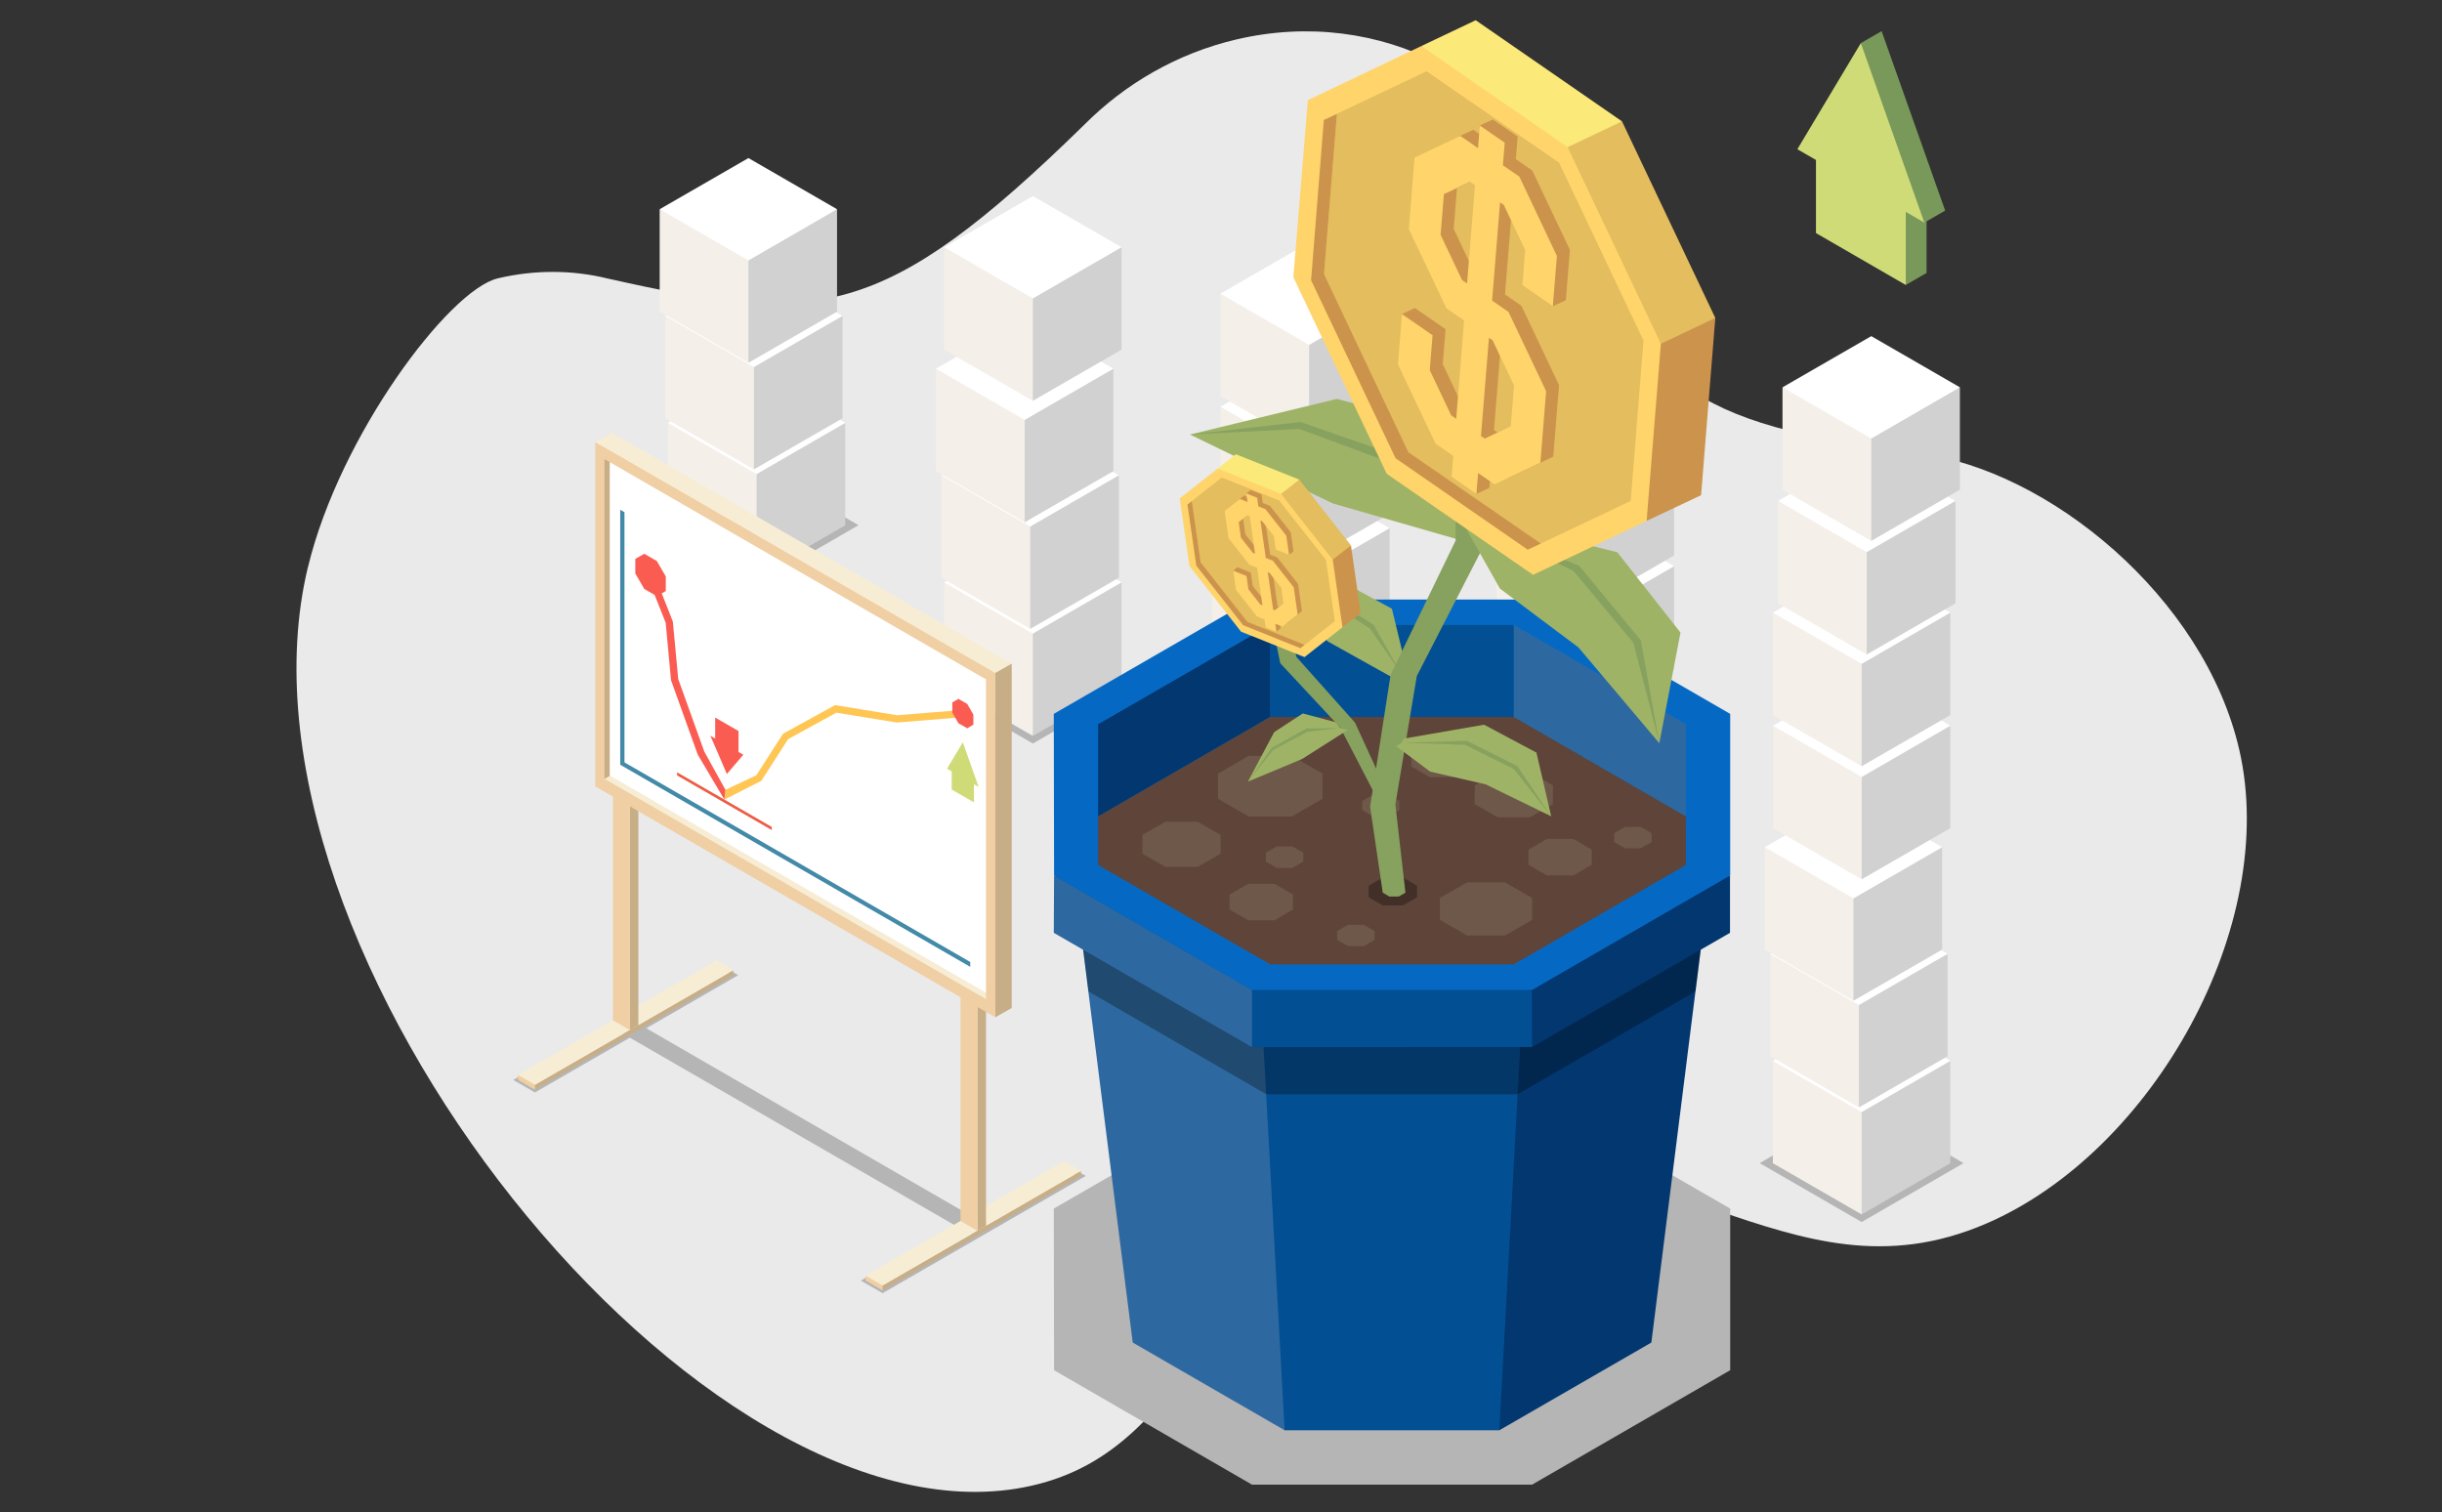 <svg xmlns="http://www.w3.org/2000/svg" id="Layer_1" viewBox="0 0 512 317.11"><rect x="0" y="0" width="512" height="317.11" fill="#333333" stroke="none"/><path d="M64.59,118.83c6.64-27.49,29.54-58.05,39.79-60.47,7.92-1.86,15.74-1.74,22.99,.03,43.91,9.88,57.63,9.19,100.02-32.29,8.52-8.54,19.39-14.9,31.8-17.82,30.21-7.1,59.43,8.53,70.36,35.77,15.22,36.17,23.24,44.75,72.73,51,27.09,3.42,59.84,30.03,67.22,62.18,8.43,36.69-17.96,84.14-53,99.3-42.48,18.38-68.63-23.26-119.64-7.39-45.89,14.28-45.17,54.33-80.54,62.37-68.51,15.58-171.24-112-151.74-192.69h.01Z" style="fill:#eaeaea;"></path><g><g><g><g><polygon points="158.63 122.47 137.24 110.12 158.63 97.78 180 110.12 158.63 122.47" style="fill:#b5b5b5; isolation:isolate;"></polygon><polygon points="158.63 120.87 140.03 110.14 140.03 88.67 162.36 97.25 158.63 120.87" style="fill:#f4efe9;"></polygon><polygon points="177.22 110.14 158.63 120.87 158.63 99.41 164.6 93.08 177.22 88.67 177.22 110.14" style="fill:#d1d1d1;"></polygon><polygon points="158.63 99.41 140.03 88.67 158.63 77.94 177.22 88.67 158.63 99.41" style="fill:#fff;"></polygon></g><g><polygon points="158.07 98.42 139.47 87.7 139.47 66.23 161.8 74.8 158.07 98.42" style="fill:#f4efe9;"></polygon><polygon points="176.66 87.7 158.07 98.42 158.07 76.97 164.04 70.64 176.66 66.23 176.66 87.7" style="fill:#d1d1d1;"></polygon><polygon points="158.07 76.97 139.47 66.23 158.07 55.5 176.66 66.23 158.07 76.97" style="fill:#fff;"></polygon></g><g><polygon points="156.92 76.07 138.31 65.34 138.31 43.87 160.64 52.45 156.92 76.07" style="fill:#f4efe9;"></polygon><polygon points="175.5 65.34 156.92 76.07 156.92 54.61 162.88 48.28 175.5 43.87 175.5 65.34" style="fill:#d1d1d1;"></polygon><polygon points="156.92 54.61 138.31 43.87 156.92 33.14 175.5 43.87 156.92 54.61" style="fill:#fff;"></polygon></g></g><g><g><polygon points="216.56 155.9 195.17 143.56 216.56 131.22 237.92 143.56 216.56 155.9" style="fill:#b5b5b5; isolation:isolate;"></polygon><polygon points="216.56 154.31 197.95 143.58 197.95 122.11 220.27 130.69 216.56 154.31" style="fill:#f4efe9;"></polygon><polygon points="235.15 143.58 216.56 154.31 216.56 132.85 222.52 126.52 235.15 122.11 235.15 143.58" style="fill:#d1d1d1;"></polygon><polygon points="216.56 132.85 197.95 122.11 216.56 111.38 235.15 122.11 216.56 132.85" style="fill:#fff;"></polygon></g><g><polygon points="216 131.87 197.4 121.14 197.4 99.66 219.72 108.24 216 131.87" style="fill:#f4efe9;"></polygon><polygon points="234.59 121.14 216 131.87 216 110.41 221.96 104.08 234.59 99.66 234.59 121.14" style="fill:#d1d1d1;"></polygon><polygon points="216 110.41 197.4 99.66 216 88.94 234.59 99.66 216 110.41" style="fill:#fff;"></polygon></g><g><polygon points="214.84 109.51 196.23 98.79 196.23 77.31 218.56 85.89 214.84 109.51" style="fill:#f4efe9;"></polygon><polygon points="233.43 98.79 214.84 109.51 214.84 88.05 220.8 81.71 233.43 77.31 233.43 98.79" style="fill:#d1d1d1;"></polygon><polygon points="214.84 88.05 196.23 77.31 214.84 66.58 233.43 77.31 214.84 88.05" style="fill:#fff;"></polygon></g><g><polygon points="216.56 84.04 197.96 73.31 197.96 51.84 220.29 60.43 216.56 84.04" style="fill:#f4efe9;"></polygon><polygon points="235.15 73.31 216.56 84.04 216.56 62.58 222.53 56.25 235.15 51.84 235.15 73.31" style="fill:#d1d1d1;"></polygon><polygon points="216.56 62.58 197.96 51.84 216.56 41.11 235.15 51.84 216.56 62.58" style="fill:#fff;"></polygon></g></g><g><g><polygon points="274.48 189.35 253.09 177 274.48 164.67 295.85 177 274.48 189.35" style="isolation:isolate; opacity:.3;"></polygon><polygon points="274.48 187.76 255.87 177.02 255.87 155.55 278.19 164.13 274.48 187.76" style="fill:#f4efe9;"></polygon><polygon points="293.07 177.02 274.48 187.76 274.48 166.29 280.44 159.96 293.07 155.55 293.07 177.02" style="fill:#d1d1d1;"></polygon><polygon points="274.48 166.29 255.87 155.55 274.48 144.82 293.07 155.55 274.48 166.29" style="fill:#fff;"></polygon></g><g><polygon points="273.92 165.31 255.32 154.58 255.32 133.1 277.64 141.69 273.92 165.31" style="fill:#f4efe9;"></polygon><polygon points="292.51 154.58 273.92 165.31 273.92 143.85 279.88 137.52 292.51 133.1 292.51 154.58" style="fill:#d1d1d1;"></polygon><polygon points="273.92 143.85 255.32 133.1 273.92 122.38 292.51 133.1 273.92 143.85" style="fill:#fff;"></polygon></g><g><polygon points="272.76 142.95 254.16 132.23 254.16 110.75 276.48 119.33 272.76 142.95" style="fill:#f4efe9;"></polygon><polygon points="291.35 132.23 272.76 142.95 272.76 121.49 278.73 115.16 291.35 110.75 291.35 132.23" style="fill:#d1d1d1;"></polygon><polygon points="272.76 121.49 254.16 110.75 272.76 100.02 291.35 110.75 272.76 121.49" style="fill:#fff;"></polygon></g><g><polygon points="274.49 117.48 255.88 106.75 255.88 85.28 278.21 93.86 274.49 117.48" style="fill:#f4efe9;"></polygon><polygon points="293.08 106.75 274.49 117.48 274.49 96.02 280.45 89.69 293.08 85.28 293.08 106.75" style="fill:#d1d1d1;"></polygon><polygon points="274.49 96.02 255.88 85.28 274.49 74.55 293.08 85.28 274.49 96.02" style="fill:#fff;"></polygon></g><g><polygon points="274.48 93.77 255.87 83.05 255.87 61.58 278.19 70.16 274.48 93.77" style="fill:#f4efe9;"></polygon><polygon points="293.07 83.05 274.48 93.77 274.48 72.32 280.44 65.98 293.07 61.58 293.07 83.05" style="fill:#d1d1d1;"></polygon><polygon points="274.48 72.32 255.87 61.58 274.48 50.84 293.07 61.58 274.48 72.32" style="fill:#fff;"></polygon></g></g><g><g><polygon points="332.4 222.8 311.01 210.44 332.4 198.1 353.77 210.44 332.4 222.8" style="isolation:isolate; opacity:.3;"></polygon><polygon points="332.4 221.2 313.8 210.47 313.8 188.99 336.12 197.57 332.4 221.2" style="fill:#f4efe9;"></polygon><polygon points="350.99 210.47 332.4 221.2 332.4 199.73 338.37 193.4 350.99 188.99 350.99 210.47" style="fill:#d1d1d1;"></polygon><polygon points="332.4 199.73 313.8 188.99 332.4 178.26 350.99 188.99 332.4 199.73" style="fill:#fff;"></polygon></g><g><polygon points="331.84 198.75 313.24 188.02 313.24 166.55 335.57 175.12 331.84 198.75" style="fill:#f4efe9;"></polygon><polygon points="350.43 188.02 331.84 198.75 331.84 177.29 337.81 170.96 350.43 166.55 350.43 188.02" style="fill:#d1d1d1;"></polygon><polygon points="331.84 177.29 313.24 166.55 331.84 155.82 350.43 166.55 331.84 177.29" style="fill:#fff;"></polygon></g><g><polygon points="330.68 176.4 312.08 165.66 312.08 144.19 334.41 152.78 330.68 176.4" style="fill:#f4efe9;"></polygon><polygon points="349.27 165.66 330.68 176.4 330.68 154.93 336.65 148.6 349.27 144.19 349.27 165.66" style="fill:#d1d1d1;"></polygon><polygon points="330.68 154.93 312.08 144.19 330.68 133.46 349.27 144.19 330.68 154.93" style="fill:#fff;"></polygon></g><g><polygon points="332.41 150.92 313.8 140.2 313.8 118.72 336.12 127.3 332.41 150.92" style="fill:#f4efe9;"></polygon><polygon points="351 140.2 332.41 150.92 332.41 129.47 338.37 123.13 351 118.72 351 140.2" style="fill:#d1d1d1;"></polygon><polygon points="332.41 129.47 313.8 118.72 332.41 107.99 351 118.72 332.41 129.47" style="fill:#fff;"></polygon></g><g><polygon points="332.4 127.22 313.8 116.48 313.8 95.01 336.12 103.6 332.4 127.22" style="fill:#f4efe9;"></polygon><polygon points="350.99 116.48 332.4 127.22 332.4 105.76 338.37 99.43 350.99 95.01 350.99 116.48" style="fill:#d1d1d1;"></polygon><polygon points="332.4 105.76 313.8 95.01 332.4 84.29 350.99 95.01 332.4 105.76" style="fill:#fff;"></polygon></g><g><polygon points="333.48 103.79 314.87 93.07 314.87 71.59 337.2 80.17 333.48 103.79" style="fill:#f4efe9;"></polygon><polygon points="352.07 93.07 333.48 103.79 333.48 82.33 339.44 76 352.07 71.59 352.07 93.07" style="fill:#d1d1d1;"></polygon><polygon points="333.48 82.33 314.87 71.59 333.48 60.86 352.07 71.59 333.48 82.33" style="fill:#fff;"></polygon></g></g><g><g><polygon points="390.32 256.23 368.94 243.88 390.32 231.55 411.69 243.88 390.32 256.23" style="fill:#b5b5b5; isolation:isolate;"></polygon><polygon points="390.32 254.64 371.71 243.9 371.71 222.44 394.04 231.01 390.32 254.64" style="fill:#f4efe9;"></polygon><polygon points="408.91 243.9 390.32 254.64 390.32 233.18 396.28 226.84 408.91 222.44 408.91 243.9" style="fill:#d1d1d1;"></polygon><polygon points="390.32 233.18 371.71 222.44 390.32 211.7 408.91 222.44 390.32 233.18" style="fill:#fff;"></polygon></g><g><polygon points="389.76 232.2 371.16 221.46 371.16 199.99 393.49 208.57 389.76 232.2" style="fill:#f4efe9;"></polygon><polygon points="408.35 221.46 389.76 232.2 389.76 210.73 395.73 204.4 408.35 199.99 408.35 221.46" style="fill:#d1d1d1;"></polygon><polygon points="389.76 210.73 371.16 199.99 389.76 189.26 408.35 199.99 389.76 210.73" style="fill:#fff;"></polygon></g><g><polygon points="388.61 209.83 370 199.11 370 177.64 392.33 186.22 388.61 209.83" style="fill:#f4efe9;"></polygon><polygon points="407.2 199.11 388.61 209.83 388.61 188.37 394.57 182.04 407.2 177.64 407.2 199.11" style="fill:#d1d1d1;"></polygon><polygon points="388.61 188.37 370 177.64 388.61 166.91 407.2 177.64 388.61 188.37" style="fill:#fff;"></polygon></g><g><polygon points="390.33 184.37 371.73 173.64 371.73 152.16 394.05 160.75 390.33 184.37" style="fill:#f4efe9;"></polygon><polygon points="408.91 173.64 390.33 184.37 390.33 162.91 396.3 156.57 408.91 152.16 408.91 173.64" style="fill:#d1d1d1;"></polygon><polygon points="390.33 162.91 371.73 152.16 390.33 141.43 408.91 152.16 390.33 162.91" style="fill:#fff;"></polygon></g><g><polygon points="390.32 160.66 371.71 149.93 371.71 128.46 394.04 137.04 390.32 160.66" style="fill:#f4efe9;"></polygon><polygon points="408.91 149.93 390.32 160.66 390.32 139.2 396.28 132.86 408.91 128.46 408.91 149.93" style="fill:#d1d1d1;"></polygon><polygon points="390.32 139.2 371.71 128.46 390.32 117.73 408.91 128.46 390.32 139.2" style="fill:#fff;"></polygon></g><g><polygon points="391.39 137.23 372.79 126.5 372.79 105.03 395.12 113.61 391.39 137.23" style="fill:#f4efe9;"></polygon><polygon points="409.99 126.5 391.39 137.23 391.39 115.77 397.36 109.44 409.99 105.03 409.99 126.5" style="fill:#d1d1d1;"></polygon><polygon points="391.39 115.77 372.79 105.03 391.39 94.3 409.99 105.03 391.39 115.77" style="fill:#fff;"></polygon></g><g><polygon points="392.34 113.41 373.73 102.68 373.73 81.21 396.05 89.79 392.34 113.41" style="fill:#f4efe9;"></polygon><polygon points="410.92 102.68 392.34 113.41 392.34 91.95 398.3 85.62 410.92 81.21 410.92 102.68" style="fill:#d1d1d1;"></polygon><polygon points="392.34 91.95 373.73 81.21 392.34 70.48 410.92 81.21 392.34 91.95" style="fill:#fff;"></polygon></g></g><g><polygon points="407.83 44.15 394.51 6.53 390.15 9.04 393.95 38.46 399.57 59.75 403.93 57.23 403.93 46.41 407.83 44.15" style="fill:#79995a;"></polygon><polygon points="390.15 9.04 376.84 31.29 380.74 33.54 380.74 48.87 399.57 59.75 399.57 44.42 403.47 46.68 390.15 9.04" style="fill:#cfdb77;"></polygon></g></g><g><polygon points="220.94 253.41 221 287.3 262.49 311.29 321.23 311.29 362.76 287.3 362.76 253.41 321.23 229.44 262.49 229.44 220.94 253.41" style="fill:#b5b5b5; isolation:isolate;"></polygon><g><g><polygon points="357.83 189.13 346.23 281.5 314.36 299.89 305.51 203.2 357.83 189.13" style="fill:#023770;"></polygon><polygon points="319.17 211.48 314.36 299.89 269.34 299.89 225.82 189.16 319.17 211.48" style="fill:#034f93;"></polygon><polygon points="264.48 211.46 269.34 299.89 237.49 281.5 225.82 189.16 264.48 211.46" style="fill:#2d69a0;"></polygon><polygon points="225.82 157.58 225.82 189.16 264.48 211.48 319.19 211.48 357.85 189.16 357.85 157.58 319.19 135.24 264.48 135.24 225.82 157.58" style="fill:#0a0808;"></polygon><polygon points="226.32 192.63 228.22 207.89 265.5 229.44 318.18 229.44 355.5 207.87 357.34 193.14 226.32 192.63" style="isolation:isolate; opacity:.3;"></polygon></g><g><polygon points="362.72 183.56 362.72 195.59 321.23 219.53 306.56 198.72 362.72 183.56" style="fill:#023770;"></polygon><polygon points="321.16 207.56 321.23 219.53 262.49 219.55 221 183.56 321.16 207.56" style="fill:#034f93;"></polygon><polygon points="262.49 207.56 262.49 219.55 220.94 195.59 221 183.56 262.49 207.56" style="fill:#2d69a0;"></polygon><polygon points="220.94 149.68 221 183.56 262.49 207.56 321.23 207.56 362.76 183.56 362.76 149.68 321.23 125.7 262.49 125.7 220.94 149.68" style="fill:#0569c4;"></polygon><polygon points="317.37 131.04 353.48 151.86 353.48 171.2 317.37 150.33 317.37 131.04" style="fill:#2d69a0;"></polygon><rect x="266.32" y="131.04" width="51.05" height="19.3" style="fill:#034f93;"></rect><polygon points="266.32 150.33 230.23 171.2 230.23 151.86 266.32 131.04 266.32 150.33" style="fill:#023770;"></polygon><polygon points="353.48 171.2 353.48 181.37 317.37 202.22 266.32 202.22 230.23 181.37 230.23 171.2 266.32 150.33 317.37 150.33 353.48 171.2" style="fill:#5e4439;"></polygon><polygon points="255.36 162.21 255.36 167.48 261.77 171.18 270.87 171.2 277.3 167.48 277.3 162.21 270.87 158.49 261.77 158.49 255.36 162.21" style="fill:#6e5849;"></polygon><polygon points="301.89 188.27 301.89 192.87 307.58 196.15 315.56 196.15 321.23 192.87 321.23 188.27 315.56 185.02 307.58 185.02 301.89 188.27" style="fill:#6e5849;"></polygon><polygon points="295.88 157.54 295.88 160.7 299.79 162.97 305.32 162.97 309.18 160.74 309.18 157.54 305.32 155.31 299.79 155.31 295.88 157.54" style="fill:#6e5849;"></polygon><polygon points="320.47 178.14 320.47 181.34 324.34 183.56 329.89 183.56 333.73 181.34 333.73 178.14 329.89 175.9 324.34 175.9 320.47 178.14" style="fill:#6e5849;"></polygon><polygon points="239.52 175.04 239.52 179.01 244.35 181.78 251.09 181.78 255.92 179.01 255.92 175.04 251.09 172.3 244.35 172.3 239.52 175.04" style="fill:#6e5849;"></polygon><polygon points="309.18 164.68 309.18 168.6 313.99 171.37 320.79 171.37 325.61 168.6 325.61 164.68 320.79 161.87 313.99 161.87 309.18 164.68" style="fill:#6e5849;"></polygon><polygon points="257.8 187.55 257.8 190.7 261.72 192.97 267.21 192.97 271.1 190.7 271.1 187.55 267.21 185.31 261.72 185.31 257.8 187.55" style="fill:#6e5849;"></polygon><polygon points="338.43 174.68 338.43 176.57 340.73 177.87 343.97 177.87 346.29 176.57 346.29 174.68 343.97 173.37 340.73 173.37 338.43 174.68" style="fill:#6e5849;"></polygon><polygon points="265.4 178.79 265.4 180.66 267.71 181.99 270.97 182.01 273.24 180.66 273.24 178.79 270.97 177.47 267.71 177.47 265.4 178.79" style="fill:#6e5849;"></polygon><polygon points="285.59 167.96 285.59 169.85 287.9 171.18 291.11 171.18 293.4 169.85 293.4 167.96 291.11 166.65 287.9 166.65 285.59 167.96" style="fill:#6e5849;"></polygon><polygon points="280.36 195.22 280.36 197.08 282.62 198.36 285.92 198.4 288.19 197.08 288.19 195.22 285.92 193.9 282.62 193.9 280.36 195.22" style="fill:#6e5849;"></polygon></g></g><g><g><polygon points="292.29 142.25 278.51 134.56 268.58 126.57 263.47 122.43 281.9 122.26 291.83 127.63 294.79 139.84 292.29 142.25" style="fill:#9fb366;"></polygon><polygon points="293.51 140.82 288.02 131.02 276.92 124 263.47 122.43 276.6 124.79 287.27 131.84 293.51 140.82" style="fill:#87a15f;"></polygon></g><path d="M297.12,185.71l-2.97-1.72h-4.2l-2.99,1.72v2.43l2.99,1.71h4.2l2.97-1.71v-2.43Z" style="isolation:isolate; opacity:.3;"></path><g><polygon points="305.53 113.07 279.45 105.56 259.68 96.06 249.5 91.11 280.32 83.63 299.08 88.73 308.77 108.07 305.53 113.07" style="fill:#9fb366;"></polygon><polygon points="307.02 110.2 294.01 95.91 272.66 88.48 249.5 91.11 272.43 89.94 293.05 97.57 307.02 110.2" style="fill:#87a15f;"></polygon></g><polygon points="311.32 106.47 305.18 103.91 305.2 113.32 291.56 141.46 287.26 169.15 289.91 187.17 291.3 187.98 293.27 187.98 294.67 187.17 292.56 168.68 297.05 141.76 311.39 113.85 311.32 106.47" style="fill:#87a15f;"></polygon><polygon points="267.26 133.34 270.34 132.42 271.84 137.77 284.1 151.52 290.99 166.53 289.49 168.93 281.02 152.58 268.42 139.06 267.26 133.34" style="fill:#87a15f;"></polygon><g><polygon points="282.54 153.08 272.99 159.15 265.52 162.27 261.65 163.88 267.14 153.52 273.15 149.59 280.03 151.42 281.03 152.67 282.54 153.08" style="fill:#9fb366;"></polygon><polygon points="281.03 152.67 273.9 152.75 266.61 156.83 261.65 163.88 266.95 157.24 274.12 153.42 281.03 152.67" style="fill:#87a15f;"></polygon></g><g><polygon points="292.75 156.48 299.85 161.79 311.49 164.46 325.23 171.16 322.14 157.8 311.16 151.95 294.32 154.87 293.88 155.73 292.75 156.48" style="fill:#9fb366;"></polygon><polygon points="293.88 155.73 307.58 155.34 318.11 160.61 325.23 171.16 317.39 161.26 307.19 156.18 293.88 155.73" style="fill:#87a15f;"></polygon></g><g><polygon points="306.99 110.13 314.47 123.4 330.94 135.74 347.9 155.83 352.34 132.64 339.1 115.8 310.58 108.69 309.29 109.73 306.99 110.13" style="fill:#9fb366;"></polygon><polygon points="309.29 109.73 331.11 118.64 344.02 134.27 347.9 155.83 342.46 134.79 329.9 119.71 309.29 109.73" style="fill:#87a15f;"></polygon></g><g><g><polygon points="340.08 25.45 309.4 4.24 297.99 9.66 323.84 38.88 340.08 25.45" style="fill:#fbe979;"></polygon><polygon points="359.64 66.67 356.66 103.83 345.24 109.22 340.34 70.76 359.64 66.67" style="fill:#cc934c;"></polygon><polygon points="359.64 66.67 340.08 25.45 328.7 30.84 330.83 53.61 348.26 72.06 359.64 66.67" style="fill:#e3bd5e;"></polygon><path d="M345.24,109.22l2.99-37.15-19.55-41.21-30.69-21.2-23.78,11.34-3.04,37.13,19.58,41.22,30.68,21.18,23.81-11.31h0Z" style="fill:#ffd46a;"></path><path d="M323.07,113.96l18.83-8.93,2.68-33.62-17.7-37.3-27.78-19.16-18.79,8.92-2.72,33.59,17.7,37.35,27.78,19.15h0Z" style="fill:#e3bd5e;"></path><polygon points="320.31 115.26 323.07 113.96 295.29 94.81 277.6 57.47 280.31 23.88 277.56 25.16 274.89 58.75 292.6 96.08 320.31 115.26" style="fill:#cc934c;"></polygon></g><g><path d="M328.3,62.94l.85-10.55-7.89-16.63-3.45-2.38,.39-4.74-5.21-3.58-2.72,1.25,2.34,3.46-3.71-2.55-2.72,1.26-7.02,4.9-1.08,13.37,7.9,16.62,3.71,2.57-1.67,20.61-1.05-.73-4.48-9.47,.59-7.33-6.43-4.43-2.71,1.26,1.86,9.27,7.9,16.65,3.71,2.56,2.14,9.22,2.71-1.27,.36-4.37,3.45,2.38,9.59-4.55,1.21-14.98-7.88-16.63-3.45-2.38,1.66-20.6,.79,.54,4.5,9.48,3.11,13.03,2.73-1.27h-.03Zm-12.62,7.16l4.5,9.47-.69,8.54-5.48,2.59-.78-.54,1.66-20.61,.79,.54h0Zm-5.37-11.89l-1.05-.74-4.48-9.48,.69-8.53,5.46-2.6,1.05,.74-1.67,20.61h0Z" style="fill:#cc934c;"></path><path d="M325.57,64.21l.86-10.54-7.88-16.64-3.45-2.37,.39-4.74-5.22-3.6-.38,4.74-3.71-2.57-9.6,4.55-1.21,14.98,7.89,16.63,3.71,2.55-1.66,20.62-1.04-.73-4.5-9.48,.59-7.32-6.42-4.44-.85,10.54,7.89,16.63,3.71,2.57-.35,4.37,5.21,3.59,.36-4.36,3.44,2.37,9.61-4.55,1.21-14.98-7.89-16.63-3.44-2.38,1.67-20.59,.78,.54,4.49,9.46-.59,7.34,6.42,4.44h-.04Zm-12.62,7.14l4.49,9.47-.69,8.54-5.46,2.61-.78-.54,1.67-20.62,.77,.54Zm-5.36-11.91l-1.05-.73-4.5-9.48,.7-8.52,5.47-2.6,1.04,.74-1.66,20.59h0Z" style="fill:#ffd46a;"></path></g></g><g><g><polygon points="272.42 100.57 259.12 95.24 255.31 98.24 267.47 106.99 272.42 100.57" style="fill:#fbe979;"></polygon><polygon points="283.25 114.36 285.28 128.54 281.47 131.52 276.36 117.54 283.25 114.36" style="fill:#cc934c;"></polygon><polygon points="283.25 114.36 272.42 100.57 268.61 103.56 271.34 111.92 279.44 117.34 283.25 114.36" style="fill:#e3bd5e;"></polygon><path d="M281.47,131.52l-2.04-14.16-10.83-13.79-13.29-5.33-7.96,6.26,2.03,14.17,10.83,13.78,13.3,5.33,7.96-6.26h0Z" style="fill:#ffd46a;"></path><path d="M273.56,135.19l6.3-4.95-1.86-12.82-9.8-12.47-12.04-4.82-6.28,4.94,1.84,12.82,9.8,12.48,12.03,4.82h.01Z" style="fill:#e3bd5e;"></path><polygon points="272.64 135.91 273.56 135.19 261.53 130.37 251.73 117.89 249.89 105.07 248.97 105.79 250.82 118.6 260.63 131.08 272.64 135.91" style="fill:#cc934c;"></polygon></g><g><path d="M271.19,115.63l-.57-4.02-4.37-5.56-1.5-.6-.26-1.8-2.27-.9-.91,.7,1.17,1.1-1.6-.65-.91,.7-2.21,2.43,.73,5.11,4.37,5.56,1.61,.64,1.13,7.87-.46-.19-2.49-3.16-.4-2.79-2.79-1.12-.91,.7,1.49,3.32,4.38,5.56,1.6,.65,1.59,3.27,.9-.71-.23-1.66,1.49,.6,3.21-2.53-.82-5.71-4.37-5.56-1.49-.6-1.13-7.86,.35,.13,2.48,3.17,2.28,4.61,.91-.7h0Zm-4.12,3.75l2.49,3.17,.47,3.26-1.83,1.44-.35-.14-1.12-7.86,.34,.13Zm-3.02-4l-.46-.18-2.49-3.17-.47-3.26,1.83-1.43,.46,.18,1.13,7.86Z" style="fill:#cc934c;"></path><path d="M270.27,116.33l-.58-4.01-4.37-5.56-1.49-.59-.26-1.8-2.26-.91,.26,1.81-1.6-.65-3.21,2.53,.82,5.71,4.37,5.56,1.61,.64,1.13,7.86-.45-.19-2.49-3.16-.4-2.79-2.79-1.12,.58,4.02,4.37,5.56,1.61,.65,.24,1.66,2.26,.9-.24-1.66,1.49,.59,3.2-2.52-.82-5.72-4.37-5.56-1.49-.59-1.13-7.86,.34,.13,2.48,3.16,.41,2.8,2.79,1.11h-.01Zm-4.13,3.76l2.49,3.16,.46,3.26-1.82,1.44-.34-.13-1.12-7.87,.33,.14h0Zm-3.01-4l-.46-.19-2.49-3.16-.47-3.26,1.84-1.43,.46,.18,1.13,7.86h-.01Z" style="fill:#ffd46a;"></path></g></g></g></g><g><path d="M107.59,226.43l4.57,2.63,19.9-11.48,68.32,39.44-19.9,11.49,4.57,2.64,.26-.15,42.35-24.44-4.57-2.64-19.29,11.13-68.3-39.45,19.28-11.13-4.57-2.65-42.6,24.61h-.02Zm97.22,29.2l18.27-10.54,2.53,1.46-18.26,10.53-2.54-1.45h0Zm-3.42,1.98l2.53,1.45-18.88,10.91-2.53-1.46,18.87-10.9h.01Zm-69.46-44.07l18.26-10.54,2.53,1.47-18.27,10.53-2.53-1.46h.01Zm-19.77,14.34l-2.53-1.45,18.88-10.9,2.53,1.45s-18.88,10.9-18.88,10.9Z" style="fill:#b5b5b5; isolation:isolate;"></path><g><polygon points="112.16 228.47 153.73 204.47 153.73 203.44 112.16 227.45 111.06 227.29 112.16 228.47" style="fill:#c7ae87;"></polygon><polygon points="112.16 227.45 153.73 203.44 150.19 201.4 108.61 225.39 109.93 226.93 112.16 227.45" style="fill:#f7edd4;"></polygon><polygon points="112.16 228.47 108.61 226.43 108.61 225.39 112.16 227.45 112.16 228.47" style="fill:#efcfa3;"></polygon></g><g><polygon points="133.84 167.41 133.84 214.95 132.06 215.98 132.06 168.44 132.27 167.05 133.84 167.41" style="fill:#c7ae87;"></polygon><polygon points="132.06 168.44 132.06 215.98 128.51 213.93 128.51 166.39 131.08 166.43 132.06 168.44" style="fill:#efcfa3;"></polygon><polygon points="133.84 167.41 130.29 165.36 128.51 166.39 132.06 168.44 133.84 167.41" style="fill:#c7ae87;"></polygon></g><g><polygon points="185.05 270.55 226.62 246.55 226.62 245.51 185.05 269.52 183.94 269.37 185.05 270.55" style="fill:#c7ae87;"></polygon><polygon points="185.05 269.52 226.62 245.51 223.08 243.47 181.51 267.48 182.81 269.01 185.05 269.52" style="fill:#f7edd4;"></polygon><polygon points="185.05 270.55 181.51 268.51 181.51 267.48 185.05 269.52 185.05 270.55" style="fill:#efcfa3;"></polygon></g><g><polygon points="206.73 209.5 206.73 257.03 204.95 258.07 204.95 210.53 205.15 209.13 206.73 209.5" style="fill:#c7ae87;"></polygon><polygon points="204.95 210.53 204.95 258.07 201.39 256.02 201.39 208.47 203.98 208.52 204.95 210.53" style="fill:#efcfa3;"></polygon><polygon points="206.73 209.5 203.19 207.44 201.39 208.47 204.95 210.53 206.73 209.5" style="fill:#c7ae87;"></polygon></g><g><polygon points="212.12 139.15 212.12 211.35 208.67 213.3 208.67 141.11 208.82 140.1 212.12 139.15" style="fill:#c7ae87;"></polygon><polygon points="208.67 141.11 208.67 213.3 124.8 164.88 124.8 92.69 202.98 135.05 208.67 141.11" style="fill:#efcfa3;"></polygon><polygon points="126.74 163.31 206.73 209.5 206.73 208.2 127.86 162.67 126.74 163.31" style="fill:#f7edd4;"></polygon><polygon points="127.86 162.67 127.86 96.91 126.74 96.27 126.74 163.31 127.86 162.67" style="fill:#c7ae87;"></polygon><polygon points="127.86 96.91 127.86 162.67 206.73 208.2 206.73 142.45 127.86 96.91" style="fill:#fff;"></polygon><polygon points="212.12 139.15 128.23 90.73 124.8 92.69 208.67 141.11 212.12 139.15" style="fill:#f7edd4;"></polygon></g><g><polygon points="151.87 167.65 159.63 163.72 165.24 154.98 175.36 149.43 188.05 151.5 201.93 150.37 201.81 148.86 188.11 149.97 175.08 147.85 164.18 153.84 158.58 162.55 152.1 165.61 151.87 167.65" style="fill:#ffc654;"></polygon><polygon points="152.1 165.61 147.66 157.58 142.2 142.38 141.07 130.32 137.11 120.28 135.7 120.84 139.57 130.57 140.69 142.62 146.29 158.22 151.87 167.65 152.1 165.61" style="fill:#fa5c52;"></polygon><polygon points="161.81 174.04 141.97 162.59 141.97 161.94 161.81 173.39 161.81 174.04" style="fill:#eb5c44;"></polygon><polygon points="139.59 120.87 137.72 117.64 135.08 116.11 133.2 117.19 133.2 120.24 135.08 123.49 137.72 125.01 139.59 123.93 139.59 120.87" style="fill:#fa5c52;"></polygon><polygon points="204.08 149.83 202.79 147.59 200.95 146.54 199.67 147.28 199.67 149.4 200.95 151.65 202.79 152.7 204.08 151.95 204.08 149.83" style="fill:#fa5c52;"></polygon><polygon points="154.84 157.67 154.84 153.28 149.95 150.46 149.95 154.85 148.94 154.26 152.4 162.29 155.85 158.25 154.84 157.67" style="fill:#fa5c52;"></polygon><polygon points="130.93 159.85 130.93 107.4 130.04 106.89 130.04 160.35 203.42 202.72 203.42 201.7 130.93 159.85" style="fill:#428aa8;"></polygon><polygon points="201.87 155.64 198.56 161.18 199.54 161.73 199.54 165.54 204.21 168.24 204.21 164.44 205.18 164.99 201.87 155.64" style="fill:#cfdb77;"></polygon></g></g></g></svg>
